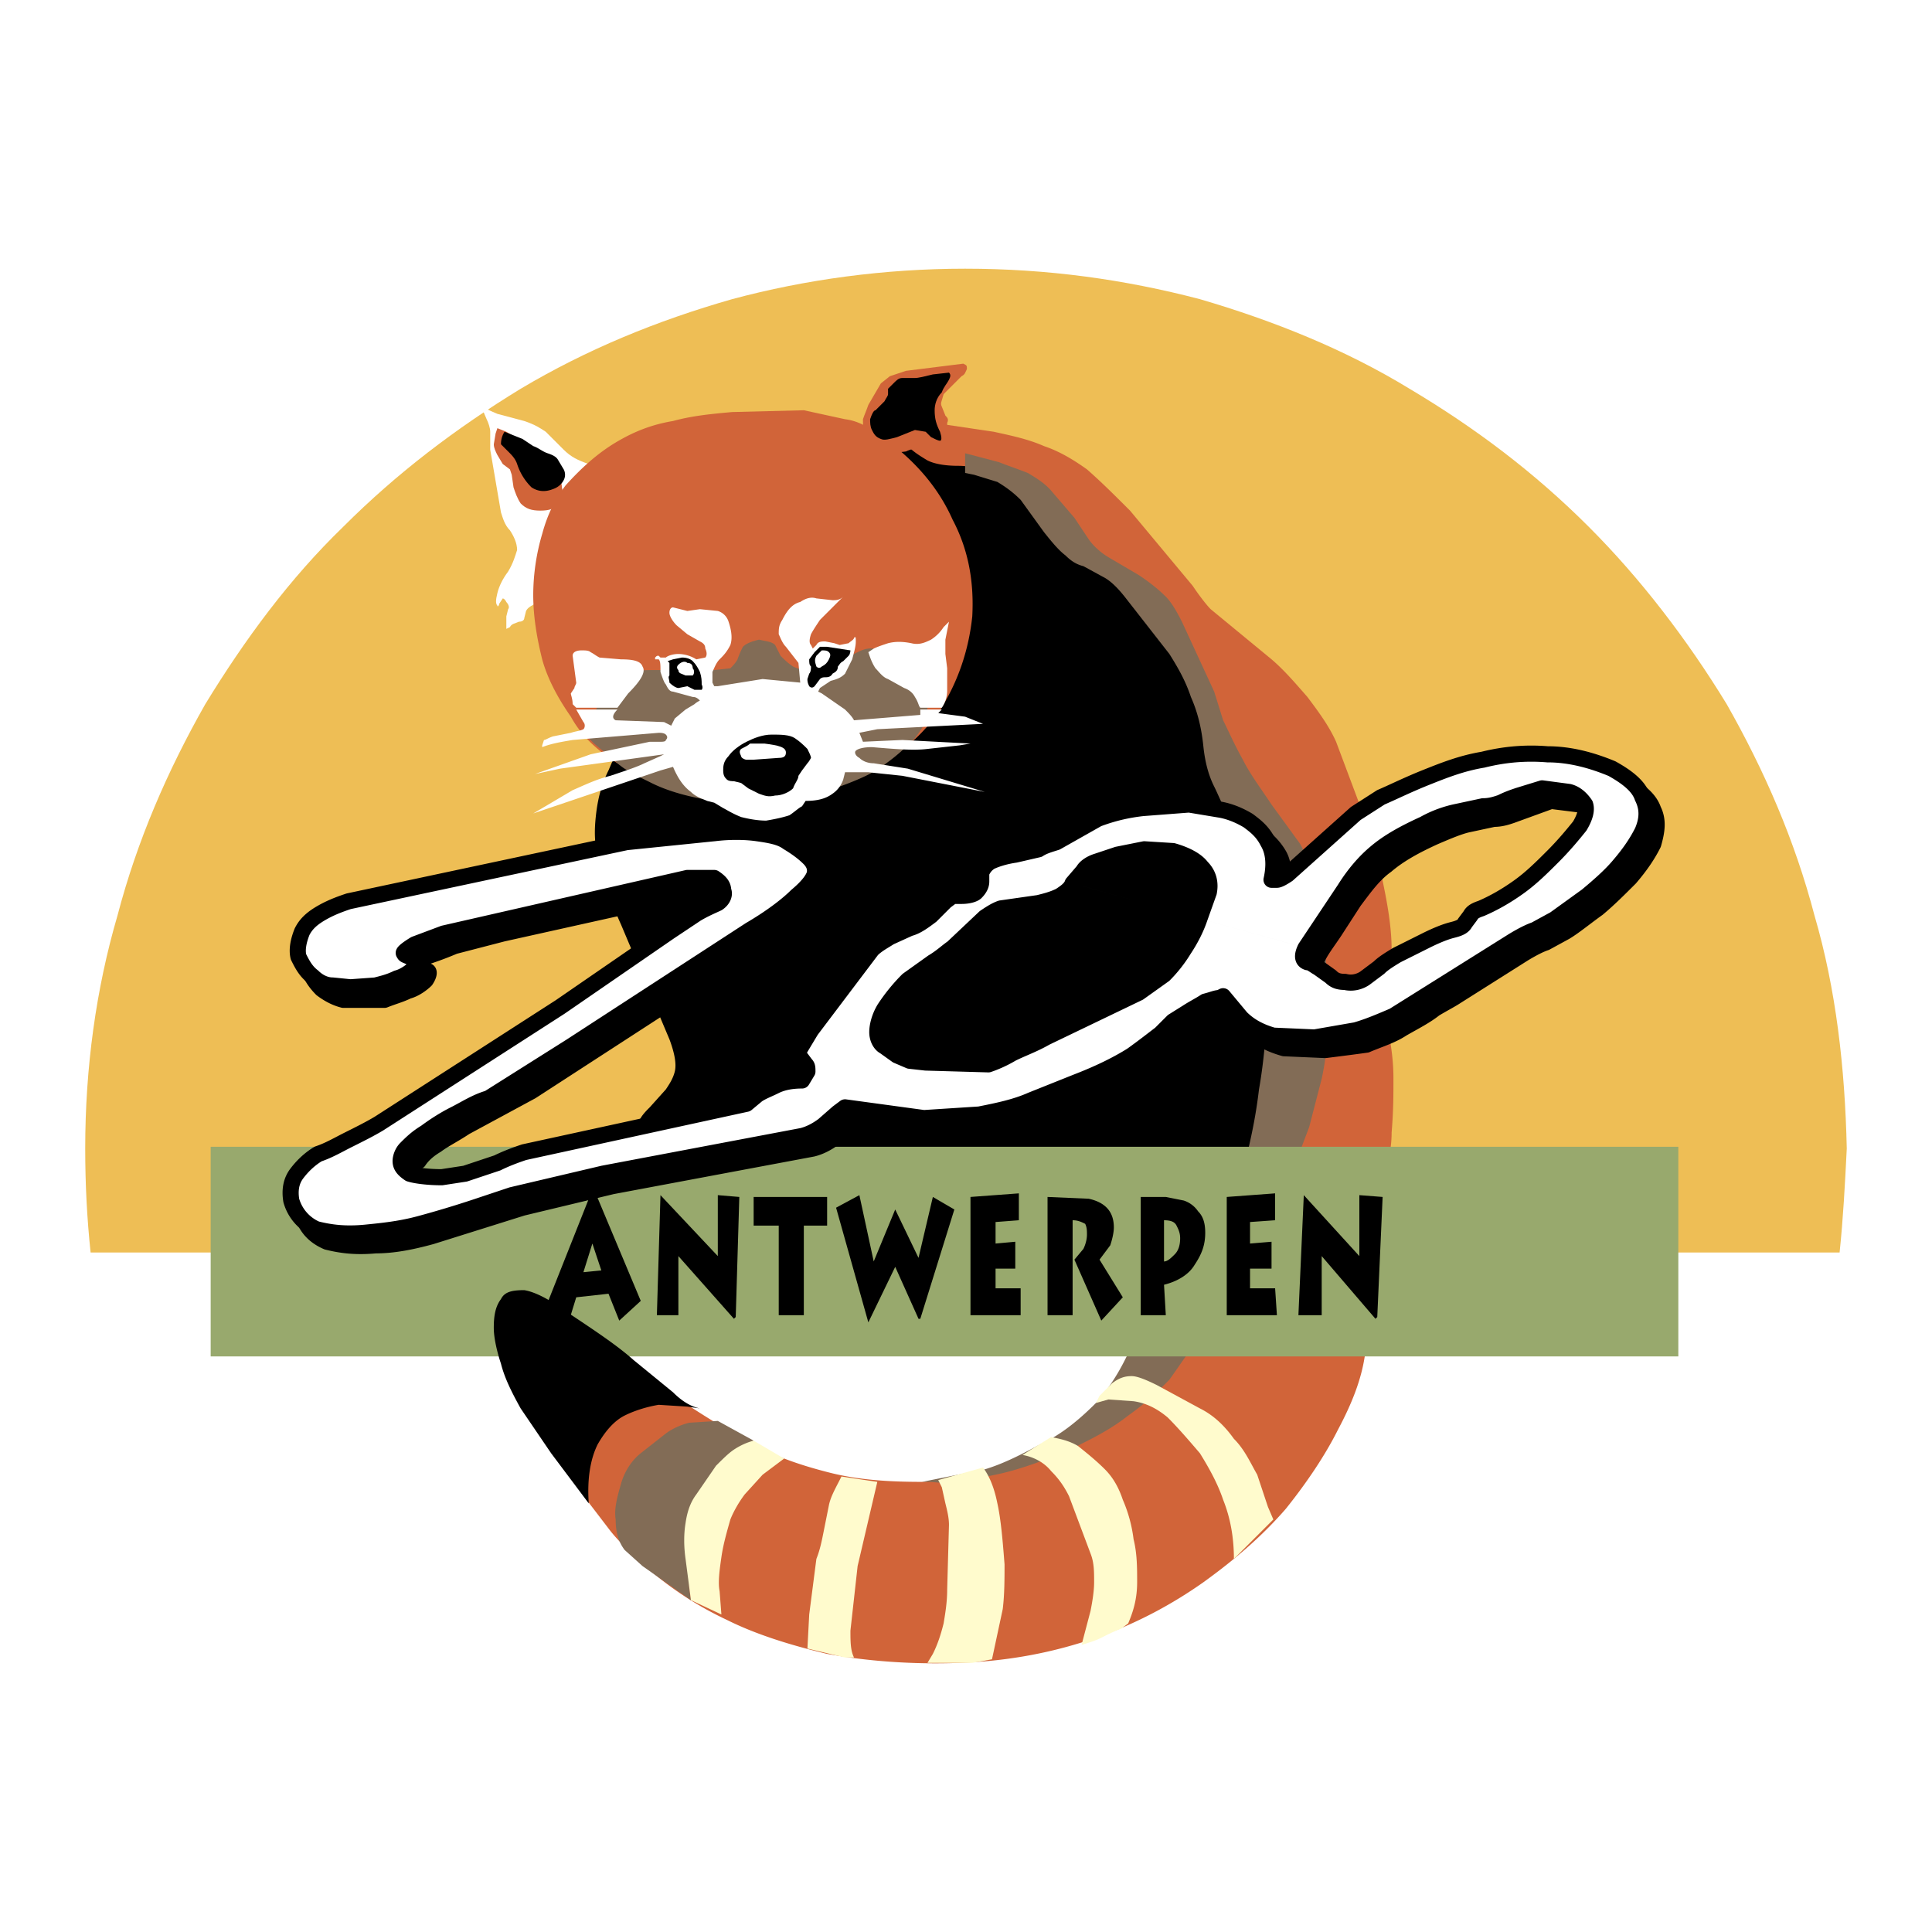 <?xml version="1.0" encoding="UTF-8"?> <svg xmlns="http://www.w3.org/2000/svg" width="2500" height="2500" viewBox="0 0 192.756 192.756"><path fill-rule="evenodd" clip-rule="evenodd" fill="#fff" d="M0 0h192.756v192.756H0V0z"></path><path d="M183.537 124.961c.357-3.396.537-6.793.715-10.369-.178-8.045-1.072-15.912-3.217-23.242-1.967-7.509-5.006-14.482-8.762-21.097-3.934-6.437-8.582-12.516-13.768-17.7-5.363-5.363-11.262-9.833-17.877-13.767-6.438-3.933-13.588-6.794-20.918-8.939-7.51-1.966-15.197-3.039-23.422-3.039-8.045 0-15.913 1.073-23.243 3.039-7.51 2.146-14.481 5.006-21.097 8.939-6.437 3.934-12.337 8.403-17.7 13.767-5.363 5.185-9.833 11.264-13.767 17.7-3.755 6.615-6.794 13.588-8.761 21.097-2.146 7.33-3.218 15.197-3.218 23.242 0 3.576.179 6.973.537 10.369h174.498z" fill-rule="evenodd" clip-rule="evenodd" fill="#eebe55"></path><path d="M47.658 40.038l.358.536.536 1.251c.179.358.358.894.358 1.252v1.788l1.072 6.258c.179.536.357 1.251.894 1.788.357.536.716 1.251.716 1.965-.18.537-.358 1.252-.895 2.146-.536.715-.894 1.43-1.072 2.146-.179.716-.179 1.072 0 1.251 0 .179.179 0 .179-.179l.357-.536s.178 0 .357.358c.179.178.357.536.179.715l-.179.715v1.252l.357-.179c.179-.358.536-.358.895-.537.357 0 .536-.178.536-.357l.179-.715c.179-.358.536-.537 1.251-.894.357-.179.894-.716 1.251-1.788.537-.894.894-1.967 1.43-3.398l2.325-8.581c-1.073-.358-1.788-.715-2.504-1.43l-1.788-1.788c-.536-.358-1.072-.716-2.145-1.073l-2.682-.715c-.892-.358-1.607-.715-1.965-1.251z" fill-rule="evenodd" clip-rule="evenodd" fill="#fff"></path><path d="M49.625 45.401l.536.894.715.536.179.537.179 1.251c.179.537.358 1.073.716 1.61.536.536 1.072.715 1.966.715s1.431-.18 1.788-.715c.357-.358.536-.894.357-1.61 0-.536-.357-1.251-.715-1.788l-3.934-3.218-.894-.536-.894-.358-.179.536-.179 1.073c.002.358.18.714.359 1.073z" fill-rule="evenodd" clip-rule="evenodd" fill="#d16439"></path><path d="M50.34 43.077c-.357.536-.357 1.072-.357 1.251.179.179.357.358.715.714.357.358.715.717.895 1.252a5.746 5.746 0 0 0 1.43 2.324c.536.358 1.252.537 2.146.179.537-.179.894-.536 1.072-.894a1.14 1.14 0 0 0 0-1.073l-.536-.894c-.179-.357-.537-.536-1.073-.715-.537-.18-.894-.536-1.431-.715l-1.073-.715-1.788-.714zM117.564 61.85l-5.543-6.08a67.662 67.662 0 0 0-4.291-3.933l-4.469-3.219c-1.609-1.072-3.396-1.966-5.363-2.682-2.146-.715-4.649-1.251-7.688-1.43-3.039-.358-6.794-.358-11.084.179-3.04.179-5.543 1.073-7.331 2.503-1.967 1.251-3.397 2.861-4.47 4.828-1.073 1.788-1.609 3.933-2.145 5.9-.358 2.146-.537 4.111-.715 5.899l.178 4.47.179 1.788-2.325 3.218c-.715 1.073-1.251 2.324-1.788 3.576-.715 1.43-1.072 2.861-1.251 4.47-.179 1.608-.179 3.039.357 4.827.537 1.966 1.251 4.112 2.146 6.079l4.827 11.442c.537 1.43.715 2.504.537 3.219-.178.715-.537 1.252-.894 1.787l-1.609 1.789c-.357.357-.894.893-1.073 1.43-.358.537-.358 1.072 0 1.609.357.895.715 1.609 1.251 2.145l1.072 1.432.537.535h65.257l2.324-13.945c.18-2.682.357-5.184.357-7.866 0-2.682 0-5.006-.357-7.331-.178-2.324-.893-4.29-1.609-5.9-1.072-1.788-2.502-3.933-4.111-6.257l-5.186-7.33-5.72-7.152z" fill-rule="evenodd" clip-rule="evenodd"></path><path d="M80.198 40.931l-7.152.179c-1.967.179-3.934.357-5.899.894-2.146.357-3.934 1.073-5.722 2.145-1.788 1.073-3.397 2.504-5.006 4.292-1.072 1.43-1.788 2.86-2.324 4.827a21.663 21.663 0 0 0-.894 6.079c0 2.146.357 4.292.894 6.437.537 1.967 1.609 3.934 2.861 5.721 1.072 1.967 2.682 3.397 4.648 4.649 1.967 1.251 4.112 1.966 6.615 2.503 2.146.536 4.649.715 7.331.715a45.859 45.859 0 0 0 7.151-1.073c2.324-.714 4.47-1.608 6.258-2.86 1.967-1.072 3.397-2.682 4.648-4.291 1.967-3.039 3.039-6.258 3.397-9.655.18-3.396-.358-6.616-1.967-9.654-1.43-3.219-3.754-5.9-6.973-8.225-1.251-.894-2.324-1.608-3.754-1.788l-4.112-.895z" fill-rule="evenodd" clip-rule="evenodd" fill="#d16439"></path><path d="M104.156 44.507c-1.609-.715-3.398-1.073-5.006-1.43l-4.828-.716-5.006-.178.179.536c.358.536.537 1.073 1.073 1.788.537.535 1.073.894 1.967 1.43.715.358 1.788.537 3.04.537 1.43 0 2.682.356 4.292 1.251 1.43.894 3.039 1.788 4.469 3.219l8.225 7.866c2.324 2.146 5.006 5.899 7.688 11.264 2.861 5.363 5.9 11.979 8.939 20.203a23.427 23.427 0 0 1 1.789 8.94c.178 3.217 0 5.898-.895 8.76-.537 2.861-1.432 5.721-2.682 8.225-1.252 2.682-2.682 5.184-3.934 7.508l-7.51 11.443c-1.967 2.861-4.111 5.186-6.615 6.973-2.502 1.789-5.184 3.219-8.045 4.111-2.861.895-6.079 1.432-9.297 1.609-3.218 0-6.257-.178-9.118-.893-2.861-.717-5.543-1.609-8.045-3.039-2.324-1.252-4.648-2.684-6.794-4.113-1.252-.895-2.325-1.252-3.576-1.072-1.073.178-2.146.715-3.04 1.609-.894.715-1.609 1.787-2.324 3.039-.536 1.072-.894 2.324-1.073 3.396-.178 1.072 0 1.967.358 2.682l2.324 3.039c1.073 1.432 2.682 2.861 4.47 4.471 1.967 1.609 4.291 3.219 7.33 4.648 2.86 1.43 6.257 2.502 10.012 3.396 3.934.715 8.403 1.072 13.23.895 5.005-.18 9.476-1.074 13.587-2.504 4.113-1.43 7.688-3.396 10.729-5.543 3.217-2.322 5.898-4.648 8.223-7.33 2.146-2.682 3.934-5.363 5.186-7.865 1.43-2.682 2.324-5.006 2.682-7.332.357-2.145.537-3.754.715-5.004v-3.041l-.357-1.965c0-.537 0-1.432.18-2.326.178-.893.535-2.145.895-3.932.715-2.146 1.25-4.113 1.25-6.08.18-2.145.18-3.754.18-5.363s-.18-2.859-.357-3.934l-.18-1.252c.537-2.502.537-5.004.357-7.687 0-2.503-.535-5.185-1.072-7.688-.715-2.682-1.43-5.006-2.324-7.33l-2.145-5.721c-.717-1.609-1.789-3.04-2.861-4.47-1.252-1.43-2.324-2.682-3.576-3.754l-6.078-5.006c-.357-.358-1.072-1.252-1.789-2.325l-6.256-7.508c-1.432-1.431-2.861-2.861-4.293-4.113-1.254-.894-2.683-1.789-4.293-2.324z" fill-rule="evenodd" clip-rule="evenodd" fill="#d16439"></path><path d="M102.547 47.189c-.895-.358-1.967-.715-2.861-1.073l-3.396-.894v1.967l.895.179 2.324.715c.893.536 1.609 1.073 2.322 1.788l2.326 3.218c.715.894 1.43 1.787 2.145 2.324.537.537 1.072.894 1.789 1.073l1.965 1.072c.715.358 1.432 1.073 2.146 1.967l4.469 5.722c.895 1.43 1.609 2.682 2.146 4.291.715 1.609 1.072 3.218 1.252 5.006.178 1.61.535 2.861 1.072 3.934.535 1.073.893 2.146 1.609 3.04l1.967 3.397c.535 1.251.893 2.861 1.43 4.649.357 1.966.357 4.47.357 7.329 0 4.828-.357 8.762-.895 11.801-.357 3.039-.893 5.186-1.25 6.795l-.717 2.145h5.006l1.969-5.184 1.25-4.828c.357-1.609.537-3.396.715-5.006l-.178-5.006-.357-5.364c-.18-1.609-.537-3.218-.895-4.648-.357-1.431-1.072-2.682-1.43-3.396l-2.861-3.934c-1.072-1.609-2.145-3.041-2.859-4.47-.895-1.609-1.432-2.861-1.969-3.934l-.893-2.86-3.219-6.973c-.537-1.072-1.072-1.966-1.609-2.503-.715-.715-1.609-1.43-2.682-2.145l-3.039-1.788c-.893-.537-1.609-1.252-1.967-1.788l-1.43-2.146-2.146-2.503c-.714-.896-1.607-1.433-2.501-1.969zM112.559 141.23c1.787-1.25 3.039-2.502 4.111-3.574.895-1.252 1.609-2.326 2.146-3.041l.535-1.25h-6.078c-1.072 2.682-2.324 4.826-3.934 6.615-1.787 1.787-3.574 3.219-5.543 4.111-1.967 1.072-3.754 1.967-5.541 2.504l-4.47.893-1.789.357h.716l2.324.18 4.291-.895c1.789-.357 3.934-1.072 6.615-2.145 2.683-1.251 4.828-2.323 6.617-3.755zM68.755 141.947c-.715.178-1.608.535-2.324 1.072l-2.503 1.967c-.894.715-1.609 1.787-1.967 3.039-.357 1.252-.715 2.502-.536 3.574 0 1.432.357 2.326.894 3.041l1.788 1.609 4.827 3.396-.179-1.252.179-6.078c.179-1.072.358-1.967.537-2.684.178-.535.715-1.25 1.251-1.965a10.232 10.232 0 0 1 1.966-1.967l2.503-1.967-3.576-1.967-2.86.182zM77.337 64.353c-.357-.358-.894-.358-1.608-.537-.715.179-1.252.358-1.609.715a8.691 8.691 0 0 0-.537 1.251c-.179.357-.536.715-.715.894l-1.609.179h-6.437c-1.073 0-1.967.179-2.682.536-.536.179-1.073.716-1.609 1.432l-1.073 1.966-.894 2.682.714.715 2.146 1.788c.894.894 2.146 1.43 3.576 2.145 1.43.716 3.218 1.252 5.185 1.61l6.615.178c2.682-.178 5.006-.715 6.973-1.43 1.966-.715 3.576-1.43 4.648-2.324 1.251-.895 2.146-1.788 2.861-2.504.536-.715.894-1.251 1.073-1.788.179-.536.179-1.072.179-1.788-.179-.537-.357-1.251-.537-1.788-.179-.715-.536-1.072-.715-1.43l-1.43-1.073a5.98 5.98 0 0 0-2.146-.894c-.715-.357-1.43-.179-2.145.179l-2.146 1.073c-.715.358-1.43.536-2.145.715-.715 0-1.431 0-2.146-.358-.537-.357-.894-.715-1.252-1.072l-.535-1.072z" fill-rule="evenodd" clip-rule="evenodd" fill="#826c56"></path><path d="M59.816 65.604c-.357-.178-.537-.357-.894-.536-.179-.179-.537-.179-.895-.179-.536 0-.894.179-.894.537l.357 2.682c0 .178-.178.357-.178.536l-.358.536c0 .179.179.537.179 1.073l.357.358h4.112l1.073-1.431c1.251-1.251 1.788-2.145 1.43-2.682-.179-.536-.894-.715-2.146-.715l-2.143-.179zM72.868 64.353c.179-.537.179-1.251-.179-2.325a1.608 1.608 0 0 0-1.072-1.072l-1.788-.179-1.251.179-1.43-.358c-.18 0-.358.179-.358.537s.358.894.715 1.251l1.073.894 1.251.715c.358.179.537.358.537.715.179.358.179.716 0 .894l-.894.179a3.458 3.458 0 0 0-1.788-.536c-.536 0-1.073.179-1.252.357h-.536l-.179-.178c-.179 0-.179 0-.357.178v.179h.357c.179.179.179.537.179 1.252.178.536.357 1.073.536 1.251.179.357.357.715.716.715l1.966.536c.358 0 .537.179.715.358 0 0-.357.178-.536.357l-.894.537H84.31l-2.324-1.61-.358-.178.179-.358 1.073-.715c.715-.179 1.073-.358 1.43-.715l.715-1.431c.179-.715.358-1.251.358-1.788 0-.357 0-.536-.179-.357 0 .178-.357.357-.536.536l-.894.179-.537-.179-.894-.179c-.357 0-.716 0-.895.358l-.357.357-.179-.357c-.179-.179-.179-.537 0-1.073.179-.357.536-.894.894-1.43l2.324-2.325c-.357.358-.715.358-1.073.358l-1.609-.18c-.536-.179-1.073 0-1.609.358-.715.178-1.252.715-1.788 1.788-.357.536-.357.894-.357 1.43.179.358.357.894.716 1.251l1.251 1.609.179 1.967-3.754-.358-4.47.715h-.357l-.179-.357v-1.073c.179-.358.358-.895.715-1.252.358-.354.715-.713 1.073-1.427zM94.322 63.816l.357-1.788-.536.537a4.16 4.16 0 0 1-1.252 1.251c-.715.358-1.251.537-1.966.358-.894-.179-1.609-.179-2.324 0-.537.179-1.073.357-1.43.536l-.537.358c.179.536.357 1.073.715 1.609.357.358.715.894 1.251 1.073l1.609.894c.537.18.894.536 1.073.894.357.537.357.894.536 1.073h2.146a3.026 3.026 0 0 0 .536-1.788v-2.146l-.179-1.43v-1.431h.001zM98.078 72.219l-1.789-.715-2.682-.357.358-.357h-2.146v.536l-6.615.536c-.179-.357-.536-.715-.894-1.072H68.398l-1.073.894-.358.715-.715-.358-4.827-.179c-.358-.178-.358-.536.179-1.072h-4.112l.716 1.251c.178.179.178.537 0 .715-.357.179-.716.179-1.252.357l-1.788.358c-.536.178-.715.357-.894.357l-.179.537v.178c.894-.357 1.967-.536 3.04-.715l8.582-.715c.179 0 .537 0 .715.179.179.179.179.357 0 .536 0 .179-.358.179-.536.179h-1.073l-5.9 1.251-5.542 1.966 2.503-.536 10.37-1.431-.357.179-1.609.716c-.715.357-1.788.715-3.397 1.251-1.43.358-2.503.894-3.754 1.431l-3.934 2.324 12.694-4.291 1.252-.358c.536 1.252 1.072 1.967 1.787 2.503.537.537 1.252.716 1.609.894l.715.179.894.537c.357.178.894.536 1.788.894.715.179 1.609.357 2.503.357 1.073-.179 1.788-.357 2.324-.536.537-.358.894-.715 1.251-.894l.357-.537c1.073 0 1.967-.178 2.682-.715a2.776 2.776 0 0 0 1.073-1.43l.179-.715h2.324l3.397.357 8.224 1.609-7.688-2.324-3.396-.536c-.537 0-1.073-.179-1.431-.537-.357-.179-.537-.536-.357-.715.179-.179.715-.358 1.609-.358 2.146.179 4.112.358 5.542.179l3.218-.357 1.072-.179-6.793-.358-3.934.179-.358-.895 1.788-.357 10.55-.535z" fill-rule="evenodd" clip-rule="evenodd" fill="#fff"></path><path d="M74.477 74.007c-.715.358-1.43.894-1.788 1.43-.536.537-.536 1.073-.536 1.431 0 .536.178.715.357.894.178.179.536.179.715.179l.715.178.715.537 1.073.536c.536.179.894.358 1.608.179.715 0 1.431-.358 1.789-.715.179-.537.536-.894.536-1.252l.357-.536.537-.715c.178-.179.357-.537.357-.537 0-.179-.179-.536-.357-.894-.357-.357-.715-.715-1.251-1.073-.537-.357-1.431-.357-2.324-.357-.894 0-1.788.357-2.503.715z" fill-rule="evenodd" clip-rule="evenodd"></path><path d="M73.94 75.437c0 .179.358.358.536.358h.715l2.503-.179c.537 0 .716-.179.716-.536 0-.537-.716-.715-2.146-.894h-1.43c-.179.179-.536.357-.894.536-.179.179-.179.358 0 .715z" fill-rule="evenodd" clip-rule="evenodd" fill="#fff"></path><path d="M70.007 68.286c0-.357 0-.715-.179-1.251-.179-.358-.357-.715-.715-1.073-.179-.179-.536-.358-1.072-.358l-.894.179-.537.179.179.179V67.392c-.179.179 0 .358 0 .716.358.357.715.536.895.536l.894-.178.715.358h.715c-.001-.001.178-.181-.001-.538zM84.846 64.889l-2.324-.357h-.715l-.536.536-.537.715c0 .357 0 .537.179.715 0 .179 0 .537-.179.716l-.178.536c0 .179 0 .358.178.715.179.178.358.178.537 0l.536-.715c.179-.179.357-.179.537-.179.178 0 .536 0 .714-.357.358-.179.537-.358.537-.716.179-.178.179-.357.537-.536l.536-.536c.178-.179.178-.537.178-.537z" fill-rule="evenodd" clip-rule="evenodd"></path><path d="M82.701 65.783c.179-.357.179-.536 0-.715-.179-.179-.357-.179-.714-.179l-.537.537c-.178.357-.178.536 0 1.072.179.179.358.179.537 0 .357-.179.535-.358.714-.715zM69.113 67.391c.179-.178.179-.536 0-.715 0-.357-.179-.536-.536-.536-.179-.179-.536-.179-.894.179-.179.178-.179.357 0 .536 0 .358.357.358.715.536h.715z" fill-rule="evenodd" clip-rule="evenodd" fill="#fff"></path><path d="M115.42 138.191c-1.074-.535-1.967-.895-2.504-.895-.715 0-1.252.18-1.967.717l-1.25 1.25-.359.717 1.252-.357 2.504.178c1.25.18 2.324.717 3.396 1.609 1.072 1.072 2.146 2.324 3.219 3.576.893 1.43 1.787 3.039 2.322 4.646.717 1.789 1.074 3.756 1.074 5.902l3.934-3.936-.537-1.25-1.072-3.219c-.715-1.25-1.252-2.504-2.324-3.576-.895-1.25-1.967-2.324-3.396-3.037l-4.292-2.325zM106.658 149.277l2.146 5.721c.357.893.357 1.787.357 2.859 0 .895-.18 1.969-.357 2.861l-.895 3.396c.535-.178 1.252-.355 1.967-.715.715-.357 1.43-.715 1.967-.893l.715-.537c.537-1.252.895-2.504.895-4.113 0-1.43 0-2.859-.357-4.289a14.232 14.232 0 0 0-1.074-3.936c-.357-1.07-.893-2.145-1.787-3.037-.895-.895-1.789-1.609-2.682-2.326-.895-.535-1.787-.715-2.682-.893l-2.861 1.787c1.072.18 2.146.717 2.861 1.609.715.717 1.252 1.432 1.787 2.506zM99.508 149.992c-.357-1.789-.895-2.861-1.43-3.576l-4.471 1.252.358.715.357 1.609c.179.715.357 1.43.357 2.145l-.178 6.438c0 1.252-.179 2.324-.357 3.396-.357 1.43-.715 2.324-1.073 3.039l-.537.895h4.47l1.967-.357 1.072-5.006c.18-1.432.18-3.039.18-4.471-.18-2.325-.358-4.471-.715-6.079zM82.165 152.854c-.178.893-.357 1.787-.715 2.682l-.715 5.541-.178 3.398 3.754.893h.894c-.357-.715-.357-1.607-.357-2.682l.716-6.436 1.966-8.404-3.576-.535c-.537 1.072-1.073 1.967-1.252 2.859l-.537 2.684zM69.471 149.098c-.537.715-.895 1.609-1.073 2.861-.179 1.072-.179 2.324 0 3.576l.536 4.111 3.04 1.43-.179-2.324c-.179-.895 0-2.145.179-3.396.179-1.252.537-2.502.894-3.756.357-.893.894-1.787 1.431-2.502l1.788-1.967 2.146-1.609-3.04-1.787c-.715.18-1.431.535-1.967.893-.537.359-1.072.895-1.788 1.609l-1.967 2.861z" fill-rule="evenodd" clip-rule="evenodd" fill="#fffbcd"></path><path d="M96.11 36.283l-5.721.715-1.609.537-.895.715-1.251 2.146c-.179.536-.357.895-.536 1.43 0 .536 0 1.073.179 1.788.357.536.715.895 1.073 1.073.536.356 1.072.356 1.609.536l1.431-.18c1.072-.535 2.324-.356 3.397.358h.893c.358 0 .537-.358.537-.715.179-.179 0-.537-.179-.715-.358-.358-.536-.716-.536-.894v-.894c.178-.358 0-.537-.179-.716l-.357-.894c-.179-.357 0-.536.179-1.251l1.073-1.073.715-.715c.358-.179.358-.358.536-.715-.002-.358-.002-.358-.359-.536z" fill-rule="evenodd" clip-rule="evenodd" fill="#d16439"></path><path d="M93.965 39.144c.179-.537.536-.894.714-1.252.179-.357.179-.536 0-.715l-1.608.179c-.715.179-1.431.358-1.788.358h-1.251c-.358 0-.537.178-.895.536l-.536.536v.537c0 .179-.179.357-.357.715l-.894.894c-.179 0-.358.358-.537.894 0 .358 0 .715.179 1.073.179.357.358.715.894.895.358.179.895 0 1.609-.18l1.788-.715 1.073.179.536.536c.358.18.715.358.895.358.179 0 .179-.358 0-.894-.358-.716-.537-1.252-.537-2.146 0-.537.178-1.253.715-1.788z" fill-rule="evenodd" clip-rule="evenodd"></path><path fill-rule="evenodd" clip-rule="evenodd" fill="#98a96d" d="M167.447 135.33v-20.916H21.019v20.916h146.428z"></path><path d="M62.319 141.23c1.072-.535 2.324-.893 3.396-1.072l2.861.18 1.251.18c-.894-.18-1.788-.717-2.681-1.611l-3.934-3.217c-1.609-1.432-3.755-2.861-6.437-4.648-1.967-1.43-3.397-2.146-4.47-2.324-1.252 0-1.967.178-2.325.895-.536.715-.715 1.607-.715 2.859 0 1.072.358 2.504.715 3.576.357 1.43 1.073 2.859 1.967 4.471l3.039 4.469 3.755 5.006c-.179-2.504.179-4.471.894-5.9.718-1.254 1.612-2.326 2.684-2.864zM106.48 85.27l-1.789.716-2.324.537c-1.25.179-2.145.536-2.502.714-.537.358-.895.715-.895 1.073v.894c0 .358-.18.715-.537 1.073-.178.179-.715.357-1.43.357h-.893l-.715.536-1.43 1.43c-.715.537-1.431 1.073-2.146 1.431l-1.966.894c-.537.178-1.251.536-1.788 1.072l-1.788 1.967-4.291 6.258-1.073 1.607a1.141 1.141 0 0 0 0 1.074l.536.537c.179.355.179.355.179.535l-.357.715-.179.357c-1.073 0-1.966.18-2.681.537-.716.178-1.431.537-1.789.895l-1.073.893-17.699 3.934-7.152 1.967-3.397 1.252-2.146.178c-1.608 0-2.682-.178-3.218-.357-.715-.357-.894-.715-.894-1.25 0-.359.179-.895.715-1.252.357-.537.894-1.074 1.788-1.609.714-.537 1.788-1.072 2.86-1.787l6.615-3.576 22.885-14.839c2.146-1.252 3.755-2.325 4.649-3.219 1.072-.894 1.609-1.788 1.788-2.324 0-.537-.179-1.252-.537-1.609-.536-.537-1.251-1.073-2.146-1.61-.716-.357-1.788-.715-3.04-.894-1.252 0-2.861-.178-4.469 0l-8.582.894-27.712 5.9c-1.073.357-1.967.715-2.861 1.252-.894.536-1.431 1.073-1.788 1.787-.537.894-.537 1.788-.357 2.503.179.717.715 1.43 1.251 1.967.715.537 1.431.893 2.146 1.072h4.112c.894-.357 1.61-.535 2.325-.893.715-.18 1.43-.717 1.788-1.074.358-.535.358-.895.179-.895-.179-.178-.537-.178-.894-.178-.358-.179-.537-.179-.537-.357 0 0 .358-.358 1.251-.894.537-.179 1.609-.536 2.861-1.073l4.827-1.251 19.31-4.292h2.682c.715.357.894.716 1.072 1.252.179.358-.179.894-.537 1.251l-33.791 21.99-6.079 3.041c-.894.715-1.609 1.25-2.146 1.965-.536.717-.715 1.609-.536 2.682.357 1.432 1.251 2.326 2.502 2.861 1.431.357 2.861.537 4.827.357 1.788 0 3.576-.357 5.543-.893l9.118-2.861 8.939-2.146 20.024-3.754c.715-.178 1.43-.537 2.146-1.072l1.43-1.252.536-.537 8.046 1.074 5.542-.357c1.789-.359 3.576-.717 5.186-1.432l4.469-1.787c2.324-.895 4.113-1.787 5.365-2.682l2.859-2.146 1.432-1.252 1.43-.893c.537-.357 1.252-.715 1.787-1.072.537-.18 1.074-.359 1.432-.359l.357-.178 1.609 1.967c.893 1.072 2.145 1.609 3.396 1.967l4.111.18c1.432-.18 2.861-.359 4.113-.537 1.252-.537 2.502-.895 3.576-1.609 1.25-.715 2.322-1.252 3.217-1.967.895-.537 1.609-.895 2.146-1.252l6.793-4.292c.895-.535 1.609-.894 2.146-1.071l1.967-1.073c.893-.536 1.967-1.431 3.217-2.324 1.074-.895 2.146-1.966 3.219-3.039 1.072-1.252 1.789-2.325 2.324-3.396.357-1.253.535-2.325 0-3.398-.357-1.072-1.43-1.966-3.039-2.859-2.146-.895-4.291-1.431-6.436-1.431l-6.438.537c-2.146.537-3.934 1.072-5.721 1.788-1.789.715-3.396 1.431-4.471 1.966l-2.502 1.61-6.795 6.078c-.537.357-.895.536-1.252.536h-.357c.18-1.609.18-2.86-.357-3.755a6.162 6.162 0 0 0-2.145-2.145c-.715-.537-1.609-.715-2.504-1.073l-3.396-.357-4.469.179c-1.609.179-3.041.537-4.471 1.252l-4.106 2.143zm-7.152 7.51c.537-.357 1.072-.715 1.609-.894l3.754-.536c.715-.179 1.432-.358 2.146-.715.535-.357 1.072-.715 1.252-1.072l1.072-1.431c.178-.357.715-.715 1.25-.894l2.146-.714 2.682-.537 2.861.179c1.25.358 2.324.894 2.859 1.609.715.715.895 1.609.715 2.503l-.893 2.503c-.357 1.073-.895 2.146-1.609 3.218a13.517 13.517 0 0 1-1.967 2.504l-2.504 1.787-9.297 4.471c-1.25.535-2.324 1.25-3.396 1.607-.893.537-1.787.895-2.502 1.074l-6.08-.18-1.609-.18-1.251-.357-1.251-.895c-.536-.535-.715-.893-.715-1.607 0-.537.179-1.252.715-2.146.716-1.252 1.431-2.324 2.324-3.039l2.503-1.787c.894-.537 1.43-.895 1.966-1.431l3.22-3.04 32.004 3.04c.357-.894 1.072-1.788 1.787-2.861l1.967-3.04c1.072-1.43 1.967-2.682 3.219-3.576 1.252-1.073 2.859-1.967 4.826-2.861 1.252-.536 2.504-1.071 3.396-1.25l2.504-.537c.715 0 1.252-.179 1.787-.357l3.934-1.431 2.861.358c.715.357 1.252.714 1.609 1.251.178.536 0 1.251-.537 2.146-.715.894-1.609 1.967-2.682 3.04s-2.146 2.145-3.396 3.039c-1.252.895-2.504 1.61-3.934 2.146-.537.179-.895.357-.895.715l-.535.715c-.18.358-.537.537-1.252.716-.715.178-1.609.536-2.682 1.071l-2.861 1.431c-.893.536-1.43.896-1.787 1.251l-1.432 1.074c-.535.357-1.25.535-2.145.357-.537 0-.895-.18-1.43-.537l-1.074-.895c-.357-.178-.715-.355-1.072-.535-.535-.18-.535-.716-.178-1.431L99.328 92.78z" fill-rule="evenodd" clip-rule="evenodd"></path><path d="M100.938 91.886l3.754-.536m-.001 0c.715-.179 1.432-.358 2.146-.715.535-.357 1.072-.715 1.252-1.072m.001-.001l1.072-1.431m0 0c.178-.357.715-.715 1.25-.894m0 0l2.146-.714 2.682-.537 2.861.179m.001 0c1.25.358 2.324.894 2.859 1.609.715.715.895 1.609.715 2.503m0 0l-.893 2.503m0 0c-.357 1.073-.895 2.146-1.609 3.218a13.517 13.517 0 0 1-1.967 2.504m0 0l-2.504 1.787-9.297 4.471m0 0c-1.25.535-2.324 1.25-3.396 1.607-.893.537-1.787.895-2.502 1.074m0 0l-6.08-.18-1.609-.18-1.251-.357-1.251-.895m-.001.001c-.536-.535-.715-.893-.715-1.607 0-.537.179-1.252.715-2.146.716-1.252 1.431-2.324 2.324-3.039m0-.001l2.503-1.787m.001 0c.894-.537 1.43-.895 1.966-1.431m0 0l3.218-3.04m0 .001c.537-.357 1.072-.715 1.609-.894m32.182 1.072l1.967-3.04m0 .001c1.072-1.43 1.967-2.682 3.219-3.576 1.252-1.073 2.859-1.967 4.826-2.861 1.252-.536 2.504-1.071 3.396-1.25m0 0l2.504-.537m0 0c.715 0 1.252-.179 1.787-.357m0-.001l3.934-1.431 2.861.358m0 .001c.715.357 1.252.714 1.609 1.251.178.536 0 1.251-.537 2.146-.715.894-1.609 1.967-2.682 3.04s-2.146 2.145-3.396 3.039c-1.252.895-2.504 1.61-3.934 2.146-.537.179-.895.357-.895.715m.001-.001l-.535.715m0-.001c-.18.358-.537.537-1.252.716-.715.178-1.609.536-2.682 1.071m.001.001l-2.861 1.431m-.001 0c-.893.536-1.43.896-1.787 1.251m0 0l-1.432 1.074m0 0c-.535.357-1.25.535-2.145.357-.537 0-.895-.18-1.43-.537m.001.001l-1.074-.895m0 0c-.357-.178-.715-.355-1.072-.535-.535-.18-.535-.716-.178-1.431.357-.894 1.072-1.788 1.787-2.861m-28.428-6.972l-2.324.537m0-.001c-1.25.179-2.145.536-2.502.714-.537.358-.895.715-.895 1.073m.001.001v.894m0 0c0 .358-.18.715-.537 1.073-.178.179-.715.357-1.43.357m0 0h-.894l-.715.536-1.43 1.43m0 .001c-.715.537-1.431 1.073-2.146 1.431m0 0l-1.966.894m0-.001c-.537.178-1.251.536-1.788 1.072m-.001.001l-1.788 1.967-4.291 6.258-1.073 1.607m.001 0a1.141 1.141 0 0 0 0 1.074m0 0l.536.537m0 0c.179.355.179.355.179.535m0 .001l-.357.715-.179.357m0 0c-1.073 0-1.966.18-2.681.537-.716.178-1.431.537-1.789.895m0-.001l-1.073.893-17.699 3.934-7.152 1.967-3.397 1.252-2.146.178m0-.001c-1.608 0-2.682-.178-3.218-.357-.715-.357-.894-.715-.894-1.25 0-.359.179-.895.715-1.252.357-.537.894-1.074 1.788-1.609.714-.537 1.788-1.072 2.86-1.787m.001-.001l6.615-3.576 22.885-14.839m0 0c2.146-1.252 3.755-2.325 4.649-3.219 1.072-.894 1.609-1.788 1.788-2.324 0-.537-.179-1.252-.537-1.609-.536-.537-1.251-1.073-2.146-1.61-.716-.357-1.788-.715-3.04-.894-1.252 0-2.861-.178-4.469 0m.001 0l-8.582.894-27.712 5.9m0 0c-1.073.357-1.967.715-2.861 1.252-.894.536-1.431 1.073-1.788 1.787-.537.894-.537 1.788-.357 2.503.179.717.715 1.43 1.251 1.967.715.537 1.431.893 2.146 1.072m0 .001h4.112m-.001 0c.894-.357 1.61-.535 2.325-.893.715-.18 1.43-.717 1.788-1.074.358-.535.358-.895.179-.895-.179-.178-.537-.178-.894-.178-.358-.179-.537-.179-.537-.357 0 0 .358-.358 1.251-.894.537-.179 1.609-.536 2.861-1.073m0 .001l4.827-1.251 19.31-4.292h2.682m0 0c.715.357.894.716 1.072 1.252.179.358-.179.894-.537 1.251m0 .001l-33.791 21.99-6.079 3.041m.001 0c-.894.715-1.609 1.25-2.146 1.965-.536.717-.715 1.609-.536 2.682.357 1.432 1.251 2.326 2.502 2.861 1.431.357 2.861.537 4.827.357 1.788 0 3.576-.357 5.543-.893m.001.001l9.118-2.861 8.939-2.146 20.024-3.754m.001-.001c.715-.178 1.43-.537 2.146-1.072m-.001 0l1.43-1.252.536-.537 8.046 1.074 5.542-.357m0-.001c1.789-.359 3.576-.717 5.186-1.432m0 .001l4.469-1.787m-.001 0c2.324-.895 4.113-1.787 5.365-2.682m.001 0l2.859-2.146 1.432-1.252 1.43-.893m-.001 0c.537-.357 1.252-.715 1.787-1.072.537-.18 1.074-.359 1.432-.359m0-.001l.357-.178 1.609 1.967m.001 0c.893 1.072 2.145 1.609 3.396 1.967m0 0l4.111.18m.001 0c1.432-.18 2.861-.359 4.113-.537 1.252-.537 2.502-.895 3.576-1.609 1.25-.715 2.322-1.252 3.217-1.967.895-.537 1.609-.895 2.146-1.252m0 0l6.793-4.292m0 0c.895-.535 1.609-.894 2.146-1.071m.001 0l1.967-1.073m0-.001c.893-.536 1.967-1.431 3.217-2.324 1.074-.895 2.146-1.966 3.219-3.039 1.072-1.252 1.789-2.325 2.324-3.396.357-1.253.535-2.325 0-3.398-.357-1.072-1.43-1.966-3.039-2.859-2.146-.895-4.291-1.431-6.436-1.431m0-.001l-6.438.537m0-.001c-2.146.537-3.934 1.072-5.721 1.788-1.789.715-3.396 1.431-4.471 1.966m.001 0l-2.502 1.61-6.795 6.078m0 .001c-.537.357-.895.536-1.252.536m0 0h-.357m0 0c.18-1.609.18-2.86-.357-3.755a6.162 6.162 0 0 0-2.145-2.145c-.715-.537-1.609-.715-2.504-1.073m0 0l-3.396-.357-4.469.179m-.001 0c-1.609.179-3.041.537-4.471 1.252m.001-.001l-4.111 2.145-1.789.716" fill="none" stroke="#000" stroke-width="1.609" stroke-linecap="round" stroke-linejoin="round" stroke-miterlimit="2.613"></path><path d="M118.639 80.265l-4.65.357a18.127 18.127 0 0 0-4.469 1.072l-4.113 2.324c-.535.18-1.25.357-1.787.715l-2.324.536c-1.252.179-2.145.537-2.504.716-.535.357-.713.715-.893 1.072v.894c0 .358-.18.716-.537 1.073-.178.179-.715.358-1.43.358h-.894l-.715.536-1.431 1.431c-.715.536-1.43 1.073-2.145 1.251l-1.967.895c-.536.357-1.251.714-1.788 1.251l-6.079 8.046-1.073 1.787c-.179.357-.179.715 0 .895l.536.715c.179.178.179.357.179.715l-.537.893c-1.073 0-1.967.18-2.682.537-.715.357-1.251.537-1.788.895l-1.073.895-22.169 4.826c-1.073.357-1.967.715-2.682 1.072l-3.218 1.074-2.325.355c-1.43 0-2.682-.178-3.218-.355-.537-.359-.894-.715-.894-1.252 0-.357.178-.895.535-1.252.537-.537 1.074-1.072 1.967-1.609.715-.535 1.788-1.252 2.861-1.787 1.073-.537 2.146-1.252 3.397-1.609l8.224-5.186L74.834 92.78c2.146-1.252 3.754-2.503 4.648-3.396 1.073-.895 1.609-1.609 1.788-2.146.178-.714-.179-1.251-.537-1.608-.536-.537-1.251-1.073-2.146-1.609-.715-.537-1.788-.715-3.039-.894-1.251-.18-2.861-.18-4.291 0l-8.761.894-27.712 5.9c-1.072.358-1.966.715-2.86 1.251-.894.537-1.431 1.073-1.788 1.788-.358.894-.537 1.788-.358 2.503.358.714.715 1.429 1.43 1.968.537.535 1.251.893 1.967.893l1.788.18 2.502-.18c.716-.18 1.431-.357 2.146-.715.715-.178 1.431-.717 1.788-1.073.358-.537.358-.715.179-.894l-.715-.179c-.358-.179-.537-.179-.537-.358-.179 0 .178-.356 1.073-.894l2.86-1.072 24.315-5.542h2.682c.536.357.894.715.894 1.251.178.357 0 .894-.537 1.252-.357.179-1.251.536-2.145 1.072l-2.683 1.788-10.906 7.508-18.058 11.621c-.894.537-1.966 1.074-3.04 1.609-1.072.537-1.966 1.072-3.039 1.432-.894.535-1.609 1.252-2.146 1.967-.536.715-.715 1.607-.536 2.682a4.429 4.429 0 0 0 2.502 2.861c1.431.355 2.861.535 4.828.355 1.788-.178 3.576-.355 5.542-.893a103.361 103.361 0 0 0 5.364-1.609l3.754-1.252 9.118-2.145 19.846-3.756c.715-.178 1.43-.535 2.146-1.072l1.43-1.252.715-.535 7.867 1.072 5.542-.357c1.789-.357 3.576-.715 5.186-1.432l4.469-1.787c2.326-.895 4.113-1.787 5.543-2.682 1.252-.895 2.146-1.609 2.861-2.146l1.25-1.25 1.432-.895c.535-.357 1.252-.715 1.787-1.072.715-.18 1.072-.359 1.43-.359l.357-.178c0-.178 0-.178 0 0l1.789 2.146c.895.893 1.967 1.43 3.219 1.787l4.111.18 4.111-.715c1.252-.359 2.504-.895 3.756-1.432l11.979-7.509c.893-.537 1.609-.894 2.145-1.073l1.967-1.073 3.219-2.324c1.072-.895 2.324-1.968 3.219-3.04 1.072-1.251 1.787-2.324 2.324-3.397.537-1.251.537-2.323 0-3.396-.357-1.073-1.432-1.967-3.039-2.861-2.146-.894-4.293-1.431-6.438-1.431-2.145-.178-4.291 0-6.436.537-2.146.358-3.934 1.073-5.723 1.788-1.787.714-3.217 1.43-4.469 1.967l-2.504 1.608-6.793 6.079c-.537.358-.895.537-1.072.537h-.537c.357-1.609.18-2.861-.357-3.755-.537-1.073-1.252-1.608-1.967-2.146-.895-.536-1.787-.894-2.682-1.073l-3.212-.534zm-11.623 7.866l1.074-1.251c.178-.357.715-.715 1.25-.894l2.146-.716 2.682-.536 2.859.179c1.252.357 2.324.894 2.861 1.609.715.714.895 1.608.715 2.502l-.893 2.503c-.359 1.073-.895 2.146-1.609 3.219a13.528 13.528 0 0 1-1.967 2.503l-2.504 1.787-9.297 4.471c-1.252.715-2.324 1.072-3.396 1.607-.895.537-1.787.895-2.324 1.074l-6.258-.18-1.609-.18-1.252-.535-1.251-.895c-.358-.178-.715-.715-.715-1.43 0-.537.179-1.43.715-2.324a17.988 17.988 0 0 1 2.324-2.861l2.503-1.788c.894-.536 1.43-1.072 1.966-1.43l3.219-3.04c.535-.357 1.072-.715 1.609-.894l3.754-.536c.715-.179 1.43-.358 2.146-.715.537-.355 1.074-.712 1.252-1.249l23.242 6.437 3.934-5.9c.895-1.431 1.967-2.682 3.039-3.576 1.252-1.073 2.861-1.966 4.828-2.86a11.421 11.421 0 0 1 3.396-1.252l2.504-.536c.715 0 1.25-.178 1.787-.358.715-.357 1.252-.536 1.787-.715l2.324-.715 2.682.357c.717.179 1.252.716 1.611 1.252.178.535 0 1.251-.537 2.146-.715.894-1.609 1.966-2.682 3.038-1.074 1.074-2.146 2.146-3.398 3.04-1.25.895-2.502 1.609-3.754 2.146-.535.179-.895.357-1.072.715l-.535.715c-.18.357-.537.536-1.252.715-.717.179-1.609.536-2.684 1.073l-2.859 1.43c-.895.537-1.432.894-1.787 1.252l-1.432 1.073c-.535.357-1.252.535-1.967.357-.715 0-1.072-.18-1.43-.535l-1.252-.896c-.357-.179-.715-.537-1.072-.537-.537-.178-.537-.715-.18-1.43l-23.241-6.436z" fill-rule="evenodd" clip-rule="evenodd" fill="#fff"></path><path d="M108.09 86.88c.178-.357.715-.715 1.25-.894m0 0l2.146-.716 2.682-.536 2.859.179m0 0c1.252.357 2.324.894 2.861 1.609.715.714.895 1.608.715 2.502m.001.001l-.893 2.503m0 0c-.359 1.073-.895 2.146-1.609 3.219a13.528 13.528 0 0 1-1.967 2.503m0 0l-2.504 1.787-9.297 4.471m0 0c-1.252.715-2.324 1.072-3.396 1.607-.895.537-1.787.895-2.324 1.074m-.001 0l-6.258-.18-1.609-.18-1.252-.535-1.251-.895m.001.001c-.358-.178-.715-.715-.715-1.43 0-.537.179-1.43.715-2.324a17.988 17.988 0 0 1 2.324-2.861m-.001 0l2.503-1.788m.001.001c.894-.536 1.43-1.072 1.966-1.43m0 0l3.219-3.04m0 0c.535-.357 1.072-.715 1.609-.894m0 0l3.754-.536m0 0c.715-.179 1.43-.358 2.146-.715.535-.358 1.072-.715 1.25-1.252m.001 0l1.074-1.251m26.101 1.788c.895-1.431 1.967-2.682 3.039-3.576 1.252-1.073 2.861-1.966 4.828-2.86a11.421 11.421 0 0 1 3.396-1.252m.001-.001l2.504-.536m0 0c.715 0 1.25-.178 1.787-.358.715-.357 1.252-.536 1.787-.715m0 .001l2.324-.715 2.682.357m0 0c.717.179 1.252.716 1.611 1.252.178.535 0 1.251-.537 2.146-.715.894-1.609 1.966-2.682 3.038-1.074 1.074-2.146 2.146-3.398 3.04-1.25.895-2.502 1.609-3.754 2.146-.535.179-.895.357-1.072.715m0 0l-.535.715m0 0c-.18.357-.537.536-1.252.715-.717.179-1.609.536-2.684 1.073m0 0l-2.859 1.43m0-.001c-.895.537-1.432.894-1.787 1.252m0 0l-1.432 1.073m0 0c-.535.357-1.252.535-1.967.357-.715 0-1.072-.18-1.43-.535m.001.001l-1.252-.896m0 0c-.357-.179-.715-.537-1.072-.537-.537-.178-.537-.715-.18-1.43m0 .001l3.934-5.9m-20.204-8.045a18.127 18.127 0 0 0-4.469 1.072m.001 0l-4.113 2.324m-.001 0c-.535.18-1.25.357-1.787.715m0 0l-2.324.536m0 0c-1.252.179-2.145.537-2.504.716-.535.357-.713.715-.893 1.072m0 0v.894m0 0c0 .358-.18.716-.537 1.073-.178.179-.715.358-1.43.358m0 0h-.894l-.715.536-1.431 1.431m.001 0c-.715.536-1.43 1.073-2.145 1.251m0 0l-1.967.895m0-.001c-.536.357-1.251.714-1.788 1.251m0 .001l-6.079 8.046-1.073 1.787m0 0c-.179.357-.179.715 0 .895m0 0l.536.715m0-.001c.179.178.179.357.179.715m.001 0l-.537.893m0 0c-1.073 0-1.967.18-2.682.537-.715.357-1.251.537-1.788.895m0 0l-1.073.895-22.169 4.826m0-.001c-1.073.357-1.967.715-2.682 1.072m0 0l-3.218 1.074-2.325.355m.001.001c-1.43 0-2.682-.178-3.218-.355-.537-.359-.894-.715-.894-1.252 0-.357.178-.895.535-1.252.537-.537 1.074-1.072 1.967-1.609.715-.535 1.788-1.252 2.861-1.787 1.073-.537 2.146-1.252 3.397-1.609m0-.001l8.224-5.186 17.879-11.62m0 0c2.146-1.252 3.754-2.503 4.648-3.396 1.073-.895 1.609-1.609 1.788-2.146.178-.714-.179-1.251-.537-1.608-.536-.537-1.251-1.073-2.146-1.609-.715-.537-1.788-.715-3.039-.894-1.251-.18-2.861-.18-4.291 0m.002-.002l-8.761.894-27.712 5.9m0 0c-1.072.358-1.966.715-2.86 1.251-.894.537-1.431 1.073-1.788 1.788-.358.894-.537 1.788-.358 2.503.358.714.715 1.429 1.43 1.968.537.535 1.251.893 1.967.893m0 0l1.788.18 2.502-.18m0 0c.716-.18 1.431-.357 2.146-.715.715-.178 1.431-.717 1.788-1.073.358-.537.358-.715.179-.894m0 .001l-.715-.179m0-.001c-.358-.179-.537-.179-.537-.358-.179 0 .178-.356 1.073-.894m0 0l2.86-1.072 24.315-5.542h2.682m.001 0c.536.357.894.715.894 1.251.178.357 0 .894-.537 1.252-.357.179-1.251.536-2.145 1.072m0 0l-2.683 1.788-10.906 7.508-18.058 11.621m.001.001c-.894.537-1.966 1.074-3.04 1.609-1.072.537-1.966 1.072-3.039 1.432-.894.535-1.609 1.252-2.146 1.967-.536.715-.715 1.607-.536 2.682a4.429 4.429 0 0 0 2.502 2.861c1.431.355 2.861.535 4.828.355 1.788-.178 3.576-.355 5.542-.893a103.361 103.361 0 0 0 5.364-1.609m.001 0l3.754-1.252 9.118-2.145 19.846-3.756m0 .001c.715-.178 1.43-.535 2.146-1.072m0 0l1.43-1.252.715-.535 7.867 1.072 5.542-.357m0-.001c1.789-.357 3.576-.715 5.186-1.432m-.001.001l4.469-1.787m0 0c2.326-.895 4.113-1.787 5.543-2.682 1.252-.895 2.146-1.609 2.861-2.146m0-.001l1.25-1.25 1.432-.895m0 .001c.535-.357 1.252-.715 1.787-1.072.715-.18 1.072-.359 1.43-.359m0-.001l.357-.178m0 .001c0-.178 0-.178 0 0m0 0l1.789 2.146m0 0c.895.893 1.967 1.43 3.219 1.787m0 0l4.111.18 4.111-.715m.001 0c1.252-.359 2.504-.895 3.756-1.432m0 0l11.979-7.509m-.001.001c.893-.537 1.609-.894 2.145-1.073m0 0l1.967-1.073 3.219-2.324m-.001 0c1.072-.895 2.324-1.968 3.219-3.04 1.072-1.251 1.787-2.324 2.324-3.397.537-1.251.537-2.323 0-3.396-.357-1.073-1.432-1.967-3.039-2.861-2.146-.894-4.293-1.431-6.438-1.431-2.145-.178-4.291 0-6.436.537-2.146.358-3.934 1.073-5.723 1.788-1.787.714-3.217 1.43-4.469 1.967m.002 0l-2.504 1.608-6.793 6.079m0 0c-.537.358-.895.537-1.072.537m-.001 0h-.537m0 0c.357-1.609.18-2.861-.357-3.755-.537-1.073-1.252-1.608-1.967-2.146-.895-.536-1.787-.894-2.682-1.073m0 0l-3.217-.535-4.65.357" fill="none" stroke="#000" stroke-width="1.609" stroke-linecap="round" stroke-linejoin="round" stroke-miterlimit="2.613"></path><path fill-rule="evenodd" clip-rule="evenodd" d="M127.219 119.062l-4.826.358v11.799h5.005l-.179-2.682h-2.502v-1.967h2.144v-2.681l-2.144.179v-2.146l2.502-.178v-2.682zM130.08 119.24l-.537 11.979h2.324v-5.899l5.363 6.256.18-.178.535-11.978-2.322-.18v6.08l-5.543-6.08zM118.102 119.777l-1.789-.357h-2.502v11.799h2.502l-.178-3.039c1.43-.357 2.504-1.072 3.039-1.967.715-1.072 1.072-1.967 1.072-3.219 0-.893-.178-1.609-.715-2.145a2.764 2.764 0 0 0-1.429-1.072zm-.895 5.364c-.357.357-.715.715-1.072.715v-4.111c.715 0 1.072.178 1.25.535.18.359.359.715.359 1.252 0 .714-.18 1.251-.537 1.609zM108.625 119.598l-4.111-.178v11.799h2.502v-9.475c.537 0 .895.178 1.252.357.178.357.178.715.178 1.072 0 .535-.178 1.072-.355 1.43l-.895 1.072 2.682 6.08 2.145-2.324-2.322-3.756 1.07-1.43c.18-.537.359-1.252.359-1.787-.001-1.608-.896-2.503-2.505-2.86zM101.652 119.062l-4.827.358v11.799h5.005v-2.682h-2.502v-1.967h1.967v-2.681l-1.967.179v-2.146l2.324-.178v-2.682zM89.316 120.67l-2.145 5.185-1.431-6.615-2.324 1.252 3.218 11.442 2.682-5.541 2.324 5.183h.179l3.397-10.906-2.145-1.25-1.431 6.078-2.324-4.828zM80.198 122.279h2.324v-2.859h-7.33v2.859h2.503v8.94h2.503v-8.94zM71.616 119.24v6.08l-5.721-6.08-.358 11.979h2.146v-5.899l5.542 6.256.179-.178.357-11.978-2.145-.18zM59.279 118.703h-.178l-4.47 11.264 2.146 1.789.715-2.324 3.218-.357 1.073 2.682 2.146-1.967-4.65-11.087zm-.178 5.365l.894 2.682-1.788.178.894-2.86z"></path></svg> 